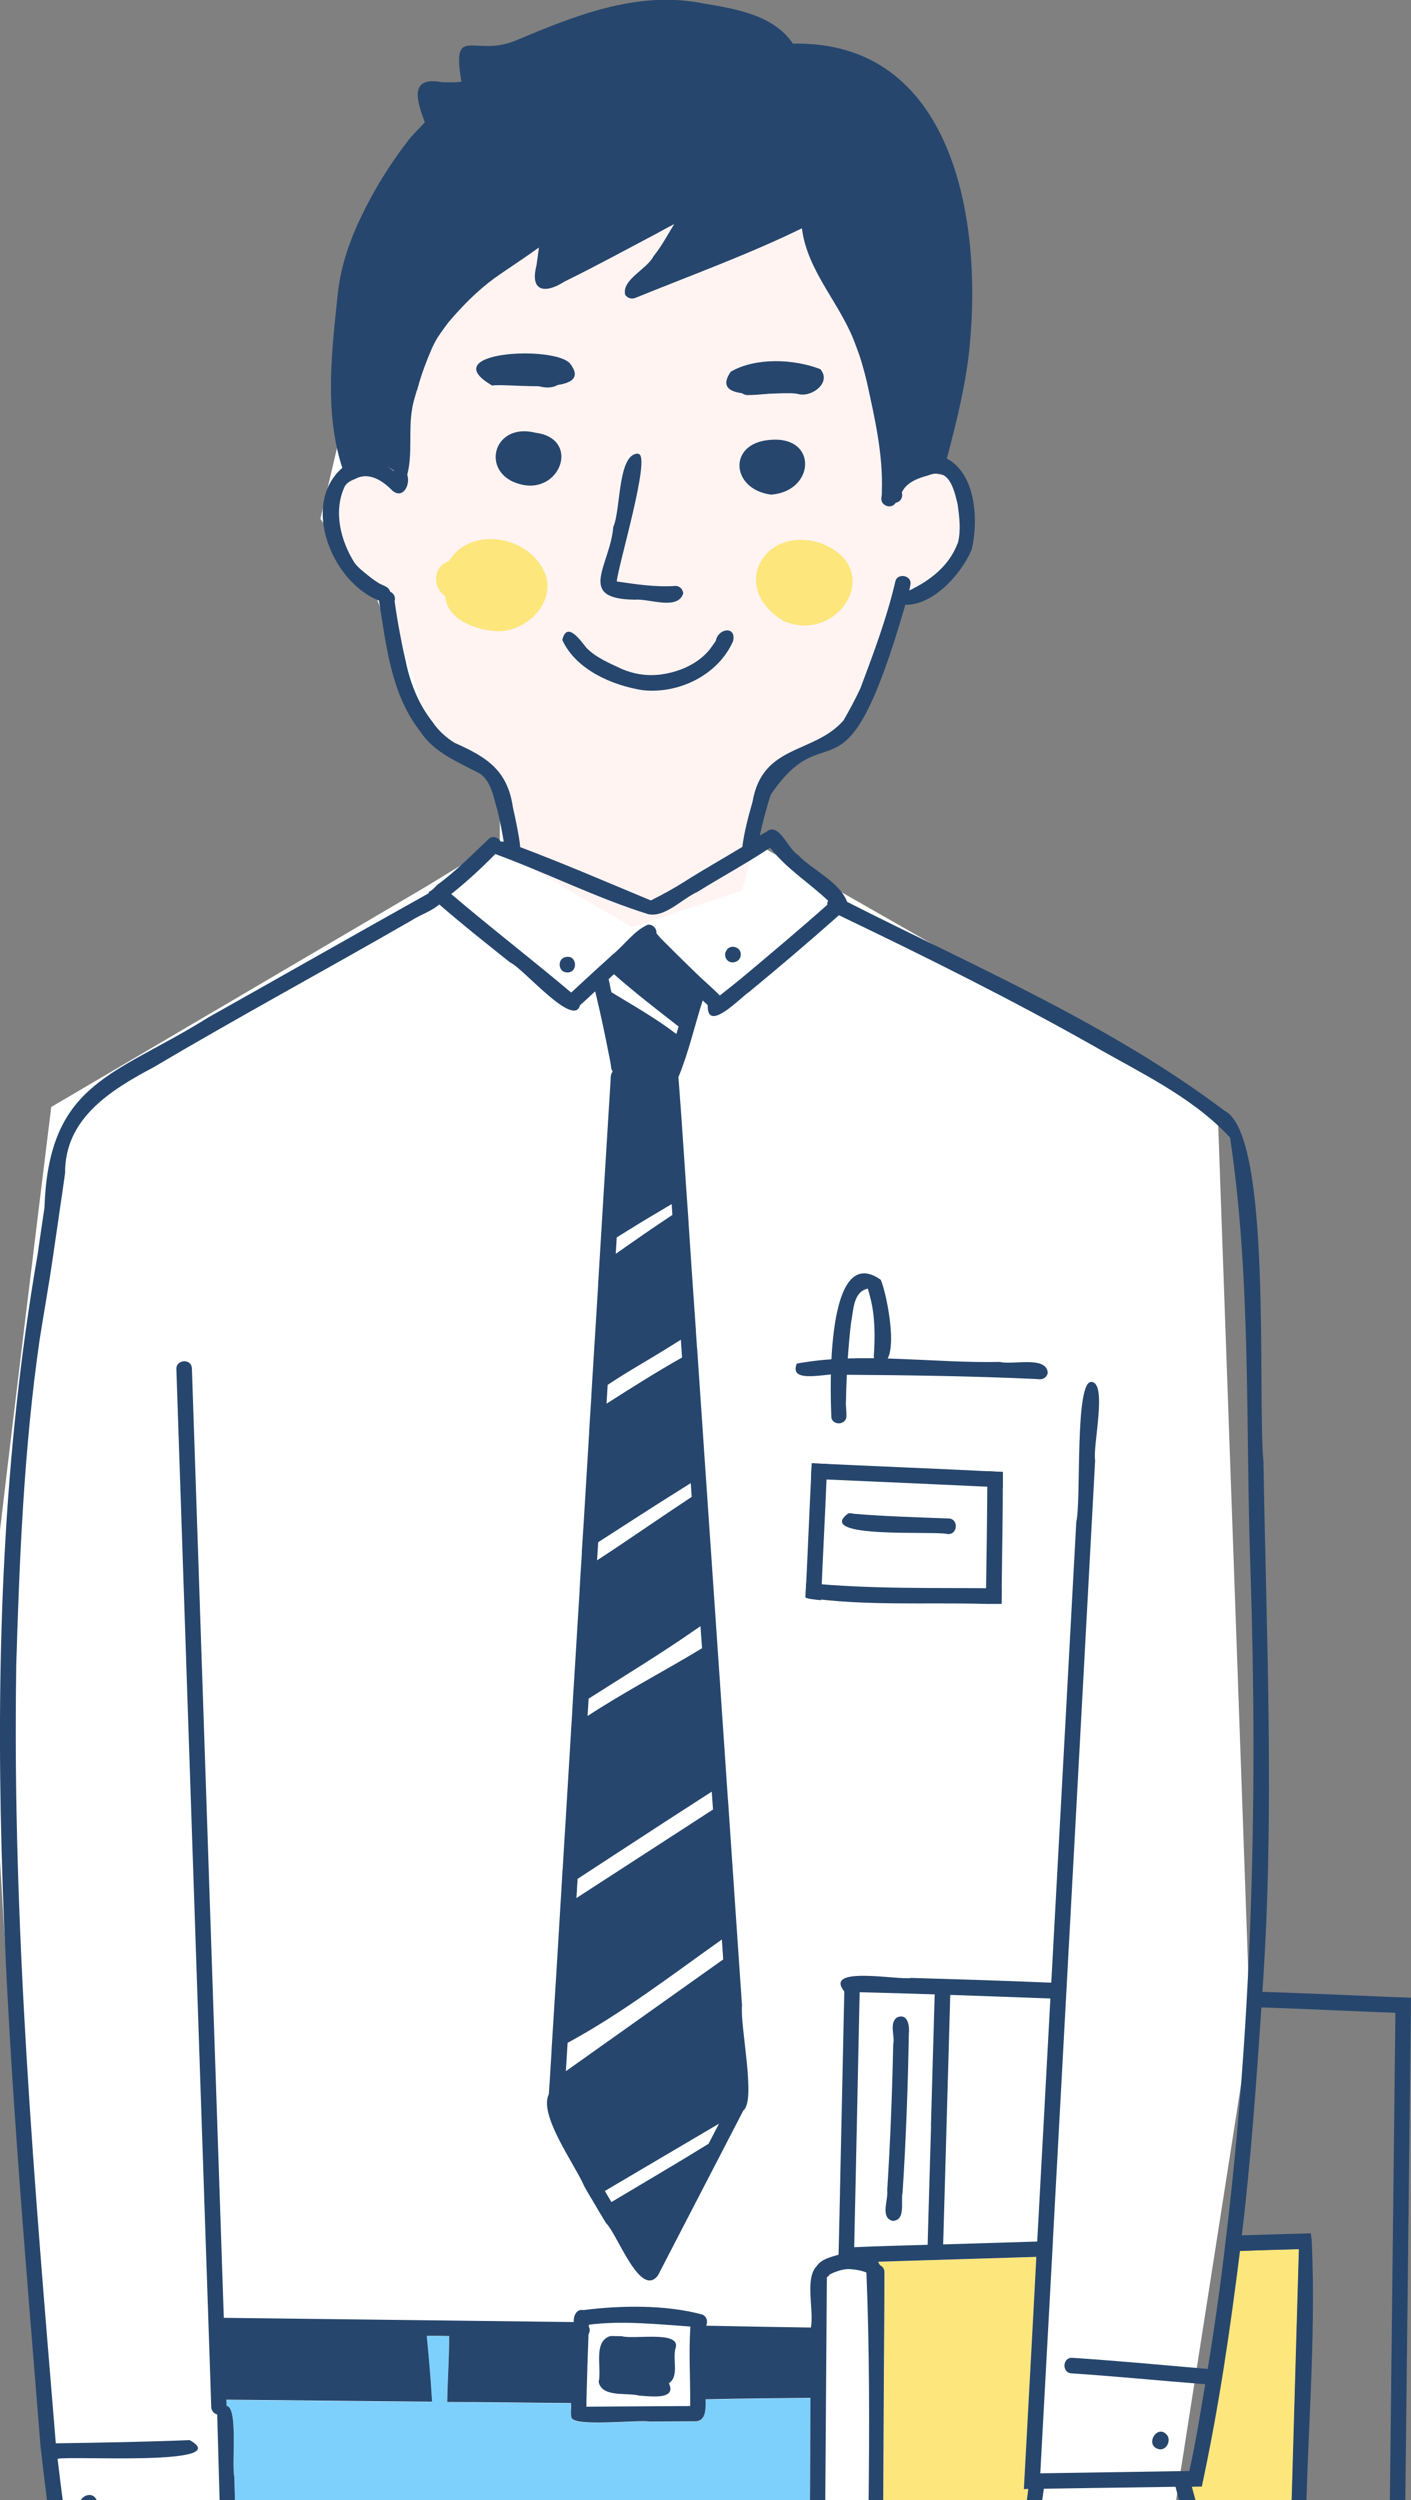 <svg width="179" height="317" viewBox="0 0 179 317" fill="none" xmlns="http://www.w3.org/2000/svg">
<rect x="0" y="0" width="179" height="317" fill="#808080" stroke="none"/>
<g clip-path="url(#clip0_1_530)">
<path d="M-0.743 200.431C-2.398 214.933 3.396 286.577 6.5 320.587L146.7 333.016L158.598 256.884L154.46 140.354L95.483 106.69V97.885L104.795 92.188L113.072 76.133L121.867 65.775L117.728 59.042L109.451 35.218L91.861 18.645H60.821L44.783 48.166L40.645 65.775L47.887 76.133L54.096 92.188L63.408 97.885V106.69L54.096 112.387L6.5 140.354C4.775 154.337 0.913 185.93 -0.743 200.431Z" fill="white"/>
<path d="M62.598 97.885L65.185 108.761L80.188 117.566L94.156 112.904L98.295 97.885L101.916 95.813L107.607 92.706L114.85 75.615L121.575 71.472L122.61 66.293L121.575 60.596L113.298 59.042V24.342L65.185 22.27L47.078 55.934L41.905 64.221L42.939 69.4L49.147 75.615L54.838 93.742L62.598 97.885Z" fill="#FFF4F2"/>
<path d="M99.502 78.783C92.483 74.73 96.711 66.631 103.948 68.809C112.495 71.864 106.506 81.68 99.502 78.783Z" fill="#FDE67C"/>
<path d="M62.781 80.016C60.118 79.789 56.718 78.519 56.469 75.577C54.799 74.465 54.957 71.743 56.943 71.153C59.697 66.593 67.31 67.894 69.199 72.847C70.508 76.673 66.46 80.334 62.781 80.016Z" fill="#FDE67C"/>
<path d="M62.443 48.882C54.98 44.572 70.357 43.755 72.321 46.099C75.586 50.311 64.466 48.534 62.443 48.882Z" fill="#26466D"/>
<path d="M80.566 76.031C73.005 75.978 77.414 71.713 77.805 66.79C78.768 64.695 78.339 57.632 80.882 57.511C80.912 57.518 80.95 57.526 80.965 57.541C80.972 57.541 80.972 57.541 80.972 57.541C80.98 57.541 80.98 57.541 80.98 57.548C82.65 57.662 78.445 71.576 78.242 73.724C80.687 74.079 83.177 74.465 85.652 74.291C86.186 74.246 86.653 74.722 86.675 75.244C85.968 77.422 82.327 75.879 80.566 76.031Z" fill="#26466D"/>
<path d="M68.243 48.943C67.145 48.807 66.046 48.731 64.933 48.701C64.94 48.701 64.948 48.701 64.948 48.701C64.602 48.686 64.256 48.663 63.902 48.678C63.692 48.822 63.421 48.859 63.172 48.799C63.218 48.807 63.255 48.814 63.3 48.814C62.601 48.769 62.142 47.944 62.48 47.317C64.324 45.857 67.378 47.151 69.605 47.09C69.597 47.09 69.59 47.09 69.575 47.09C69.62 47.09 69.665 47.09 69.71 47.097C69.688 47.09 69.665 47.09 69.65 47.09C72.396 47.06 71.456 49.865 68.243 48.943Z" fill="#26466D"/>
<path d="M92.084 121.48C91.949 121.177 91.964 120.844 92.099 120.58C92.107 120.58 92.107 120.572 92.107 120.572C92.107 120.58 92.107 120.58 92.107 120.58C92.122 120.542 92.144 120.512 92.159 120.481C92.167 120.481 92.167 120.481 92.167 120.481C92.114 120.572 92.054 120.663 92.047 120.769C92.084 120.625 92.152 120.504 92.242 120.391C92.212 120.421 92.189 120.451 92.167 120.481C92.626 119.695 93.965 120.035 93.973 120.965C94.048 122.024 92.536 122.447 92.084 121.48Z" fill="#26466D"/>
<path d="M71.884 123.294C70.778 123.241 70.673 121.532 71.764 121.343C73.239 121.003 73.397 123.415 71.884 123.294Z" fill="#26466D"/>
<path d="M113.262 281.587C111.607 281.201 112.72 278.887 112.555 277.677C112.946 271.484 113.187 265.29 113.315 259.089C113.315 259.135 113.315 259.172 113.315 259.218C113.563 258.121 112.735 256.465 113.841 255.762C115.226 255.24 115.399 256.949 115.293 257.925C115.181 264.617 114.932 271.302 114.503 277.98C114.24 279.129 114.947 281.496 113.262 281.587Z" fill="#26466D"/>
<path d="M147.004 310.527C145.1 310.043 146.868 307.185 148.087 308.788C148.584 309.529 147.922 310.739 147.004 310.527Z" fill="#26466D"/>
<path d="M10.51 318.143C9.231 316.963 11.631 315.443 12.263 317.001C12.699 318.037 11.27 318.997 10.51 318.143Z" fill="#26466D"/>
<path d="M131.822 174.876C131.702 174.869 131.581 174.861 131.461 174.846C131.468 174.846 131.468 174.846 131.476 174.846C123.298 174.468 115.105 174.355 106.92 174.302C105.468 173.863 99.939 175.686 101.082 172.887C109.305 171.375 118.355 172.865 126.842 172.676C128.459 173.099 132.695 171.867 132.92 174.029C132.853 174.581 132.349 174.929 131.822 174.876Z" fill="#26466D"/>
<path d="M105.476 179.799C105.295 176.154 104.753 157.34 111.735 162.263C112.51 164.04 114.225 172.532 111.765 172.948C111.238 172.91 110.802 172.426 110.855 171.889C111.02 169.409 111.02 166.845 110.381 164.425C110.381 164.433 110.381 164.433 110.381 164.433C110.29 164.085 110.2 163.73 110.087 163.382C108.206 163.798 108.282 166.165 107.966 167.692C107.966 167.647 107.973 167.601 107.981 167.556C107.582 170.921 107.386 174.302 107.319 177.689C107.319 177.652 107.319 177.606 107.319 177.561C107.251 178.31 107.454 179.081 107.349 179.807C107.055 180.692 105.731 180.684 105.476 179.799Z" fill="#26466D"/>
<path d="M119.115 188.216C113.698 187.982 108.304 187.725 102.888 187.498C102.903 186.84 102.948 186.182 102.978 185.524C111.058 185.91 119.153 186.22 127.225 186.628C127.225 187.286 127.225 187.944 127.225 188.594C124.524 188.458 121.816 188.352 119.115 188.216Z" fill="#26466D"/>
<path d="M124.998 203.356C117.415 203.151 109.696 203.643 102.18 202.562C102.21 201.934 102.226 201.321 102.263 200.694C110.441 201.518 118.822 201.291 127.082 201.382C127.075 202.04 127.067 202.698 127.052 203.356C126.368 203.356 125.675 203.356 124.998 203.356Z" fill="#26466D"/>
<path d="M103.587 202.834C103.113 202.758 102.639 202.758 102.188 202.546C102.466 196.882 102.7 191.196 102.978 185.531C103.625 185.562 104.287 185.592 104.934 185.622C104.716 191.362 104.392 197.147 104.159 202.887C103.971 202.879 103.775 202.857 103.587 202.834Z" fill="#26466D"/>
<path d="M125.066 203.348C125.156 197.744 125.232 192.141 125.262 186.537C125.916 186.567 126.578 186.583 127.225 186.628C127.225 192.201 127.112 197.782 127.052 203.348C126.383 203.348 125.721 203.348 125.066 203.348Z" fill="#26466D"/>
<path d="M120.199 194.5C118.747 194.062 103.158 195.151 107.612 191.884C107.62 191.876 107.62 191.876 107.627 191.876C107.62 191.884 107.612 191.884 107.612 191.884C107.62 191.884 107.627 191.884 107.627 191.876C107.958 191.808 108.259 191.952 108.583 191.959C108.545 191.952 108.5 191.944 108.462 191.944C112.404 192.269 116.377 192.375 120.341 192.527C121.651 192.557 121.508 194.629 120.199 194.5Z" fill="#26466D"/>
<path d="M67.107 57.201C66.866 57.375 66.701 57.609 66.55 57.859C66.633 57.874 66.716 57.911 66.791 57.949C66.814 57.624 66.806 57.564 67.167 57.185C67.152 57.185 67.13 57.193 67.107 57.201ZM66.52 61.511C60.773 60.513 62.285 53.48 67.889 54.856C73.517 55.552 71.29 62.275 66.52 61.511Z" fill="#26466D"/>
<path d="M65.918 59.59C64.271 59.416 64.873 57.405 65.986 56.853C68.153 56.255 67.596 59.462 65.918 59.59Z" fill="#26466D"/>
<path d="M101.345 49.979C99.276 49.359 89.775 51.446 92.694 47.135C95.838 45.298 100.713 45.502 104.061 46.803C105.528 48.474 103.046 50.364 101.345 49.979Z" fill="#26466D"/>
<path d="M94.748 50.092C93.085 49.858 93.89 47.665 95.364 48.126C95.349 48.126 95.327 48.126 95.304 48.133C97.569 48.217 100.653 46.886 102.534 48.353C102.873 48.973 102.414 49.797 101.714 49.85C101.759 49.843 101.797 49.843 101.842 49.835C101.594 49.895 101.323 49.858 101.112 49.714C100.766 49.699 100.412 49.729 100.074 49.737C100.081 49.737 100.089 49.737 100.089 49.737C98.298 49.722 96.531 50.115 94.748 50.092Z" fill="#26466D"/>
<path d="M98.201 58.69L98.231 58.985C98.314 58.947 98.396 58.917 98.471 58.895C98.314 58.645 98.133 58.343 97.862 58.221C98.058 58.418 98.201 58.69 98.201 58.69ZM97.817 62.714C92.716 62.056 92.28 56.165 97.697 55.771C103.79 55.227 103.407 62.305 97.817 62.714Z" fill="#26466D"/>
<path d="M99.066 60.619C97.403 60.452 96.869 57.291 99.021 57.881C100.149 58.433 100.721 60.483 99.066 60.619Z" fill="#26466D"/>
<path d="M81.477 87.502C77.602 86.882 73.043 84.878 71.335 81.143C71.915 78.67 73.652 81.226 74.412 82.156C74.397 82.141 74.382 82.133 74.375 82.118C75.623 83.404 77.331 84.084 78.919 84.833H78.911C80.31 85.423 81.913 85.718 83.425 85.559L83.418 85.567C85.975 85.309 88.624 84.236 90.203 82.126C90.173 82.156 90.151 82.186 90.121 82.216C90.361 81.906 90.602 81.581 90.805 81.241C90.813 81.233 90.82 81.226 90.828 81.211C90.82 81.218 90.82 81.218 90.813 81.226C91.144 79.592 93.484 79.365 92.987 81.317C91.069 85.635 86.043 88.024 81.477 87.502Z" fill="#26466D"/>
<path d="M111.645 287.221C111.991 287.387 112.216 287.72 112.216 288.075C112.216 292.129 112.171 296.469 112.149 300.538C112.073 315.806 111.976 331.649 111.9 347H129.445C129.896 344.716 130.362 342.432 130.701 339.899C128.233 342.138 124.404 346.335 121.011 343.945C121.011 343.937 121.011 343.937 121.003 343.937C121.003 343.937 121.003 343.937 121.003 343.93L120.996 343.922C120.988 343.922 120.988 343.915 120.988 343.915H120.981C120.981 343.915 120.981 343.915 120.981 343.907C120.973 343.9 120.973 343.9 120.966 343.892C120.958 343.884 120.958 343.884 120.958 343.884C120.958 343.877 120.951 343.877 120.951 343.877C120.951 343.877 120.951 343.877 120.951 343.869C120.928 343.847 120.913 343.809 120.891 343.786C120.891 343.779 120.883 343.779 120.883 343.779C120.883 343.771 120.883 343.771 120.876 343.771C120.876 343.763 120.876 343.763 120.868 343.763C120.868 343.756 120.868 343.756 120.868 343.756C120.861 343.748 120.861 343.733 120.853 343.726C120.718 343.468 120.672 343.181 120.74 342.901V342.894H120.748C124.998 334.447 129.181 326.499 130.28 316.804C130.28 316.804 130.28 316.804 130.287 316.804C130.332 316.381 130.392 315.98 130.423 315.571L129.896 315.594C130.4 306.164 130.987 295.615 131.476 286.147C124.916 286.351 117.972 286.563 111.411 286.759C111.411 286.775 111.434 286.812 111.426 286.82C111.494 286.941 111.584 287.115 111.645 287.221Z" fill="#FDE67C"/>
<path d="M157.988 342.047C156.588 333.01 153.414 324.177 151.194 315.299C151.6 315.254 152.059 315.284 152.473 315.261C152.496 315.057 152.541 314.868 152.571 314.672C152.571 314.672 152.571 314.672 152.571 314.664C152.578 314.664 152.571 314.656 152.578 314.649C152.586 314.626 152.594 314.603 152.594 314.581C152.601 314.573 152.601 314.566 152.601 314.566C152.609 314.566 152.609 314.558 152.609 314.551C152.616 314.505 152.624 314.482 152.631 314.445C152.639 314.437 152.631 314.43 152.639 314.43C154.768 304.5 156.062 295.244 157.318 285.398C159.733 285.292 162.374 285.239 164.804 285.164C164.277 303.676 163.735 322.423 163.201 340.928C161.501 341.298 159.658 341.706 157.988 342.047Z" fill="#FDE67C"/>
<path d="M81.108 303.744C79.543 303.321 76.376 304.016 75.947 302.005C76.346 300.296 75.33 297.278 77.06 296.341C77.068 296.333 77.068 296.333 77.075 296.333C77.068 296.333 77.06 296.333 77.06 296.333C77.256 296.235 77.467 296.159 77.7 296.182H77.692H77.707H77.7C77.783 296.189 77.865 296.189 77.956 296.189C77.918 296.189 77.873 296.189 77.828 296.189C78.196 296.197 78.558 296.197 78.919 296.205C78.911 296.205 78.904 296.205 78.888 296.205C80.348 296.658 86.472 295.433 85.697 297.74C85.291 299.108 86.194 301.317 84.854 302.164C85.923 304.379 82.334 303.79 81.108 303.744Z" fill="#26466D"/>
<path d="M28.754 305.06C30.258 305.453 29.341 312.199 29.724 314.021C29.86 318.906 30.003 324.775 30.153 329.667C30.311 335.437 30.477 341.222 30.635 347.008H76.24C76.436 341.986 76.639 336.957 76.842 331.944C80.265 331.429 83.974 332.118 86.156 335.037C86.698 335.785 87.743 336.609 87.442 337.646C87.435 337.646 87.382 337.744 87.382 337.751L87.39 337.759L87.307 337.857C87.382 340.912 87.457 343.968 87.525 347.015H102.526C102.624 332.745 102.767 318.422 102.812 304.175C102.805 304.137 102.812 304.1 102.805 304.054C98.449 304.1 93.86 304.13 89.496 304.236C89.504 305.211 89.632 306.89 88.338 307.026C86.389 307.026 84.373 307.049 82.417 307.056C80.905 306.807 72.501 307.79 72.486 306.497L72.479 306.504C72.479 306.497 72.479 306.497 72.471 306.497C72.366 305.998 72.456 305.43 72.456 304.931V304.894C72.449 304.886 72.456 304.871 72.449 304.856C72.434 304.81 72.434 304.773 72.426 304.712C67.273 304.682 61.871 304.576 56.718 304.583C56.763 301.801 56.981 298.987 56.958 296.212C56.025 296.212 55.062 296.167 54.122 296.205C54.385 298.919 54.641 301.808 54.792 304.538C46.087 304.47 37.406 304.357 28.694 304.289C28.709 304.463 28.731 304.863 28.754 305.06Z" fill="#7DD0FC"/>
<path d="M5.146 310.225C5.642 314.512 6.131 318.823 6.884 323.073C7.734 324.714 10.487 323.496 12.052 323.829C11.759 331.263 11.781 339.294 12.963 346.992H14.918C13.752 339.354 13.835 331.406 14.031 323.799C14.934 323.776 15.836 323.738 16.732 323.693C18.101 323.61 19.462 323.519 20.832 323.443H20.711C20.832 323.443 20.96 323.436 21.095 323.421H20.96C21.14 323.428 21.306 323.398 21.486 323.406C21.644 323.375 21.825 323.391 21.968 323.368H22.163C24.112 323.247 26.076 323.118 28.032 322.982C28.242 330.983 28.468 338.991 28.694 347H30.634C30.477 341.222 30.311 335.437 30.153 329.66C30.003 324.744 29.86 318.914 29.724 314.013C29.356 312.493 30.236 305.256 28.754 305.052C28.739 304.856 28.716 304.455 28.709 304.258C37.42 304.326 46.102 304.44 54.807 304.508C54.656 301.778 54.4 298.889 54.137 296.174C55.078 296.136 56.04 296.182 56.973 296.182C56.996 298.957 56.77 301.763 56.733 304.553C61.879 304.545 67.288 304.651 72.441 304.682C72.524 305.279 72.343 305.876 72.479 306.466C72.486 306.466 72.486 306.474 72.486 306.474L72.494 306.466C72.531 307.759 80.882 306.776 82.424 307.026C84.388 307.018 86.397 306.996 88.345 306.996C89.639 306.859 89.519 305.181 89.504 304.205C93.867 304.099 98.456 304.069 102.812 304.024C102.782 318.316 102.632 332.669 102.534 346.985H104.482C104.61 327.565 104.768 308.153 104.896 288.733C105.039 288.657 105.167 288.536 105.242 288.385C105.513 288.241 105.807 288.105 106.107 288.014C106.1 288.014 106.1 288.014 106.1 288.014C106.672 287.803 107.274 287.659 107.883 287.704C108.575 287.75 109.267 287.871 109.914 288.135C110.704 307.57 109.869 327.368 109.877 346.977H111.885C111.961 331.618 112.066 315.79 112.134 300.515C112.164 296.446 112.201 292.098 112.201 288.052C112.201 287.697 111.976 287.364 111.63 287.198C111.562 287.077 111.464 286.91 111.411 286.789C111.411 286.782 111.404 286.774 111.404 286.774H111.411C111.404 286.767 111.404 286.759 111.404 286.759C117.964 286.563 124.908 286.351 131.468 286.147C130.979 295.63 130.392 306.149 129.888 315.594L130.415 315.571V315.586H130.445C129.557 323.443 127.195 330.083 123.734 336.95C122.869 339.044 121.319 340.98 120.718 343.143C122.711 347.393 128.602 341.963 130.678 339.876V339.899C130.678 339.891 130.686 339.891 130.686 339.884C130.678 339.891 130.678 339.906 130.678 339.922V339.937C130.678 339.944 130.678 339.952 130.671 339.959C130.678 339.959 130.678 339.959 130.678 339.959C130.31 342.47 129.873 344.716 129.422 346.977H131.416C131.867 344.701 132.311 342.425 132.634 340.126C132.634 340.126 132.634 340.126 132.634 340.133C132.649 340.012 132.672 339.884 132.687 339.755V339.763C132.747 338.432 133.311 336.987 133.041 335.709C132.732 334.968 131.589 334.976 131.265 335.694C129.512 338.833 126.458 341.744 122.944 342.742C122.937 342.735 122.929 342.735 122.914 342.735C125.901 337.229 128.685 331.565 130.453 325.538C131.416 322.271 131.965 318.906 132.424 315.541C137.983 315.473 143.573 315.367 149.125 315.299C151.435 324.336 154.587 333.206 156.054 342.432H156.047C156.144 343.083 156.212 343.756 156.242 344.406C156.242 344.406 156.242 344.406 156.25 344.406C156.25 345.245 156.445 346.236 155.686 346.803C155.588 346.871 155.497 346.917 155.4 346.97H157.92C158.273 346.055 158.311 344.958 158.191 343.982C158.371 343.937 158.552 343.907 158.725 343.861C158.725 343.869 158.725 343.869 158.725 343.869C159.763 343.65 160.809 343.393 161.855 343.188L161.862 343.173C162.509 343.052 163.171 342.886 163.811 342.765C163.886 342.727 163.961 342.75 164.029 342.704H164.081C164.112 342.689 164.164 342.697 164.202 342.689C164.232 342.674 164.254 342.674 164.292 342.674C164.292 342.667 164.3 342.667 164.3 342.659H164.337C164.345 342.644 164.375 342.651 164.39 342.651C164.39 342.636 164.412 342.644 164.412 342.644C164.691 342.591 164.947 342.432 165.09 342.205C165.127 340.768 165.172 339.339 165.21 337.902C169.491 337.146 173.794 336.42 178.067 335.656C178.368 308.198 178.699 280.747 179 253.289C178.353 253.258 177.706 253.243 177.044 253.213V253.221C171.417 252.986 165.774 252.729 160.147 252.54C161.727 230.163 160.651 207.704 160.282 185.289C159.492 177.137 161.426 143.984 155.385 140.854C155.385 140.861 155.385 140.861 155.385 140.861C140.82 129.866 123.682 122.576 107.469 114.348C106.454 111.747 103.173 110.408 101.255 108.419C101.247 108.419 101.24 108.397 101.232 108.397C101.24 108.397 101.24 108.397 101.24 108.397C99.946 107.678 98.78 104.048 97.185 105.508C96.899 105.599 96.636 105.788 96.388 105.954C96.643 104.706 96.974 103.481 97.32 102.256C97.313 102.264 97.313 102.271 97.305 102.279C97.471 101.742 97.614 101.197 97.824 100.683C105.25 89.862 107.085 103.519 114.849 76.681C118.325 76.764 121.914 72.862 123.238 69.739C123.26 69.693 123.275 69.648 123.298 69.602H123.291C124.126 65.92 123.817 60.119 120.116 58.138C121.372 53.404 122.553 48.655 123.027 43.777C123.02 43.793 123.02 43.815 123.012 43.83C124.615 27.791 120.883 5.127 100.593 5.535C98.125 1.868 93.205 1.096 89.143 0.423C80.792 -1.24 72.855 2.019 65.309 5.187C60.073 7.275 57.297 2.957 58.531 10.352C57.726 10.489 56.898 10.428 56.078 10.421C56.086 10.421 56.086 10.421 56.086 10.421C51.812 9.634 52.903 12.795 53.889 15.502C53.151 16.349 52.286 17.113 51.617 18.036C51.639 18.013 51.654 17.998 51.669 17.975C50.33 19.699 49.119 21.507 47.998 23.382V23.375C45.741 27.292 43.717 31.496 43.018 36.004V35.988C43.003 36.124 42.98 36.261 42.958 36.397V36.374C42.958 36.412 42.95 36.457 42.943 36.495C42.95 36.487 42.95 36.48 42.95 36.465C42.943 36.495 42.943 36.525 42.935 36.548C42.935 36.533 42.943 36.525 42.943 36.51C42.943 36.548 42.92 36.593 42.928 36.631V36.624C42.92 36.676 42.912 36.73 42.905 36.79C42.905 36.782 42.905 36.782 42.905 36.782C42.905 36.79 42.905 36.805 42.897 36.805C42.13 44.246 41.077 52.103 43.424 59.318C38.098 63.976 42.123 73.83 48.081 76.151C48.999 81.876 49.623 88.077 53.332 92.758C53.309 92.72 53.279 92.69 53.257 92.652C54.995 95.412 58.094 96.607 60.848 98.067C60.84 98.059 60.84 98.059 60.84 98.059C62.352 99.05 62.608 101.167 63.12 102.785C63.112 102.77 63.112 102.763 63.105 102.74C63.406 104.056 63.699 105.387 63.902 106.725C63.774 106.695 63.639 106.68 63.504 106.703C63.278 106.188 62.556 105.954 62.089 106.287C62.097 106.279 62.097 106.279 62.097 106.279C59.998 108.245 57.981 110.34 55.649 112.057H55.642C55.551 112.132 55.461 112.216 55.371 112.291C55.371 112.291 55.371 112.291 55.378 112.291C55.348 112.306 55.333 112.344 55.311 112.352C55.311 112.359 55.311 112.359 55.303 112.359C55.047 112.624 54.731 112.949 54.385 113.093C54.393 113.146 54.4 113.191 54.408 113.244C45.049 118.477 35.72 123.778 26.369 129.034C14.61 136.392 6.177 137.103 5.642 153.104C5.642 153.097 5.642 153.097 5.642 153.097C5.635 153.127 5.627 153.188 5.62 153.218L5.627 153.21C5.326 155.161 5.056 157.12 4.77 159.071V159.033C4.77 159.071 4.762 159.116 4.755 159.154C-3.912 209.088 1.151 260.072 5.146 310.225ZM87.555 304.863C87.548 304.863 87.548 304.863 87.548 304.863V305.06C83.169 305.082 78.768 305.12 74.39 305.143C74.397 304.644 74.397 304.137 74.42 303.638C74.42 303.6 74.42 303.57 74.427 303.54C74.42 303.547 74.42 303.547 74.42 303.547C74.48 301.021 74.563 298.481 74.66 295.955C74.841 295.69 74.864 295.282 74.698 294.994C74.706 294.911 74.713 294.828 74.713 294.745C78.956 294.208 83.327 294.692 87.585 294.979C87.36 298.269 87.585 301.574 87.555 304.863ZM118.115 269.502C117.957 274.539 117.829 279.583 117.678 284.619C114.571 284.717 111.464 284.77 108.364 284.922C108.583 274.584 108.823 264.239 109.026 253.909C109.034 253.47 109.049 253.032 109.057 252.593C112.231 252.669 115.406 252.767 118.573 252.865C118.423 258.416 118.242 263.974 118.099 269.51L118.115 269.502ZM119.649 284.566C119.83 278.494 119.995 272.436 120.168 266.371C120.289 262.137 120.409 257.909 120.529 253.674C120.529 253.682 120.522 253.682 120.522 253.682C120.545 253.432 120.537 253.183 120.552 252.933C124.78 253.085 129.023 253.221 133.251 253.387C132.702 263.664 132.138 273.926 131.581 284.203C127.601 284.324 123.622 284.445 119.649 284.566ZM163.171 340.927C161.554 341.29 159.801 341.646 158.183 342.009C156.348 333.766 153.654 324.29 151.307 315.722L151.187 315.299H151.194C151.194 315.291 151.194 315.291 151.194 315.291C151.6 315.254 152.052 315.276 152.458 315.261C154.61 305.082 156.032 295.509 157.288 285.405C159.703 285.3 162.344 285.247 164.774 285.171C164.239 303.676 163.705 322.43 163.171 340.927ZM177.021 255.202C176.713 281.481 176.435 307.737 176.126 334.015C172.515 334.666 168.889 335.271 165.27 335.906C165.39 331.709 165.533 327.512 165.631 323.307C165.676 310.232 167.023 297.014 166.399 284.014C166.353 283.764 166.338 283.522 166.308 283.273V283.281C166.301 283.243 166.293 283.197 166.293 283.16C163.374 283.25 160.455 283.318 157.536 283.417C158.702 273.82 159.364 264.171 160.026 254.521C165.684 254.703 171.349 254.99 177.021 255.202ZM49.977 59.673C49.977 59.681 49.977 59.681 49.977 59.681C49.962 59.696 49.954 59.703 49.939 59.719C49.924 59.711 49.909 59.696 49.886 59.681C49.638 59.484 49.375 59.295 49.096 59.129C49.36 59.28 49.646 59.454 49.977 59.673ZM57.681 94.187C57.681 94.195 57.688 94.195 57.696 94.202C56.627 93.537 55.664 92.682 54.942 91.639C54.942 91.639 54.942 91.639 54.95 91.639C54.942 91.639 54.942 91.631 54.942 91.631C54.912 91.601 54.889 91.563 54.867 91.533V91.54C54.859 91.533 54.852 91.525 54.844 91.51C54.859 91.525 54.867 91.54 54.882 91.548C53.114 89.31 52.046 86.655 51.474 83.865C51.489 83.903 51.489 83.948 51.504 83.986C50.91 81.43 50.428 78.836 50.059 76.234C50.21 75.758 49.977 75.198 49.495 75.032C49.322 74.291 48.404 74.231 47.878 73.822C47.885 73.83 47.893 73.83 47.893 73.83C47.464 73.565 47.058 73.255 46.659 72.937C46.057 72.438 45.418 71.969 44.959 71.327C44.959 71.334 44.959 71.334 44.959 71.334C43.206 68.536 42.281 64.861 43.702 61.738C43.702 61.745 43.695 61.753 43.695 61.753C43.966 61.148 44.665 60.883 45.237 60.641C45.222 60.649 45.215 60.649 45.2 60.649C46.825 59.862 48.51 60.929 49.646 62.078C51.015 63.454 52.121 61.556 51.662 60.188C52.362 57.586 51.805 54.591 52.279 51.877C52.279 51.884 52.279 51.884 52.279 51.884C52.286 51.846 52.286 51.801 52.294 51.771C52.294 51.771 52.294 51.771 52.286 51.778C52.407 51.045 52.64 50.319 52.851 49.6C52.843 49.608 52.843 49.615 52.836 49.631C52.851 49.593 52.858 49.562 52.866 49.532H52.888C52.933 49.389 52.971 49.252 53.016 49.101C53.016 49.109 53.016 49.109 53.016 49.109C53.475 47.407 54.107 45.759 54.799 44.148C54.792 44.163 54.784 44.178 54.784 44.193C55.01 43.687 55.273 43.195 55.559 42.719C55.551 42.734 55.544 42.749 55.536 42.764C56.01 42.053 56.507 41.365 57.026 40.692C56.996 40.73 56.973 40.768 56.943 40.806C58.681 38.764 60.584 36.835 62.751 35.255C64.512 34.007 66.34 32.85 68.078 31.58C68.04 31.61 68.01 31.625 67.98 31.663C68.1 31.572 68.228 31.474 68.364 31.39C68.281 32.132 68.168 32.873 68.062 33.614C68.07 33.576 68.07 33.531 68.078 33.493C68.062 33.606 68.047 33.712 68.032 33.826C68.04 33.78 68.04 33.742 68.047 33.697C67.197 37.062 69.244 37.229 71.629 35.693C75.563 33.765 79.408 31.663 83.282 29.621C83.267 29.628 83.26 29.628 83.252 29.636C84.012 29.228 84.764 28.797 85.531 28.411C85.185 28.978 84.847 29.553 84.508 30.12C84.516 30.113 84.516 30.113 84.516 30.105C84.027 30.944 83.5 31.746 82.898 32.502C82.898 32.502 82.898 32.51 82.891 32.51V32.517C82.041 34.158 78.858 35.459 79.31 37.365C79.603 37.849 80.228 37.977 80.709 37.72C80.822 37.675 80.942 37.629 81.063 37.584C81.055 37.592 81.048 37.592 81.048 37.592C87.969 34.786 95.011 32.23 101.729 28.948C102.421 34.506 106.792 38.673 108.583 43.853C108.583 43.853 108.583 43.853 108.583 43.846C108.59 43.876 108.613 43.906 108.613 43.936C108.613 43.929 108.613 43.929 108.613 43.929C108.643 43.997 108.673 44.072 108.695 44.148C108.68 44.11 108.665 44.065 108.65 44.027C109.222 45.479 109.621 46.991 109.989 48.504C109.982 48.459 109.974 48.421 109.959 48.383C110.96 52.958 112.036 57.571 111.87 62.282C111.878 62.282 111.878 62.275 111.878 62.275C111.863 62.524 111.87 62.774 111.825 63.016C111.577 64.074 113.081 64.672 113.631 63.742C114.233 63.658 114.594 63.016 114.406 62.449C114.962 61.163 116.49 60.611 117.753 60.278C117.746 60.278 117.746 60.278 117.746 60.278C120.424 59.204 121.003 61.965 121.508 64.014C121.492 63.976 121.485 63.931 121.477 63.893C121.703 65.496 121.929 67.235 121.523 68.808C121.53 68.801 121.53 68.793 121.538 68.778C121.515 68.846 121.477 68.914 121.447 68.975C120.439 71.584 118.325 73.338 115.903 74.594C115.918 74.586 115.933 74.586 115.94 74.578C115.745 74.684 115.542 74.782 115.338 74.866C115.399 74.646 115.451 74.427 115.489 74.2C115.481 74.2 115.481 74.2 115.481 74.2C115.805 72.953 113.804 72.529 113.571 73.784C112.487 78.397 110.809 82.851 109.147 87.283C108.507 88.652 107.785 89.99 107.033 91.298H107.04C107.033 91.306 107.033 91.314 107.033 91.314C107.025 91.321 107.025 91.329 107.025 91.329C107.025 91.321 107.025 91.321 107.025 91.321C103.264 95.647 96.719 94.285 95.462 101.681C95.47 101.651 95.477 101.621 95.485 101.598C94.943 103.496 94.416 105.41 94.176 107.376C91.723 108.865 89.21 110.272 86.795 111.807C86.803 111.807 86.803 111.807 86.803 111.807C85.434 112.669 84.012 113.441 82.567 114.167C77.068 111.883 71.576 109.508 65.994 107.406C65.933 106.627 65.775 105.856 65.64 105.092C65.467 104.169 65.271 103.247 65.061 102.339C65.061 102.354 65.068 102.362 65.068 102.37C64.391 97.636 61.721 95.979 57.681 94.187ZM62.834 108.283C69.259 110.635 75.751 113.894 82.259 115.913C84.388 116.344 86.532 113.955 88.466 113.085C88.458 113.085 88.458 113.093 88.458 113.093C91.512 111.187 94.71 109.478 97.704 107.474C99.75 110.151 102.639 111.905 105.054 114.204C104.971 114.363 104.934 114.537 104.949 114.719C101.345 117.925 97.651 121.018 93.957 124.118C93.927 124.126 93.912 124.149 93.905 124.156H93.897V124.164C93.04 124.867 92.182 125.533 91.317 126.221C90.354 125.23 89.286 124.353 88.308 123.392C86.886 122.024 85.486 120.64 84.094 119.241C84.102 119.248 84.11 119.256 84.117 119.264C83.816 118.969 83.53 118.659 83.275 118.326C83.357 117.691 82.695 117.078 82.063 117.267C82.093 117.267 82.108 117.26 82.131 117.26C80.386 118.069 79.212 119.823 77.722 121.026H77.707C77.421 121.305 77.128 121.57 76.842 121.827C76.842 121.835 76.842 121.835 76.842 121.835C75.36 123.15 73.923 124.512 72.464 125.85C67.446 121.615 62.24 117.615 57.244 113.357C59.215 111.792 61.066 110.083 62.834 108.283ZM71.787 262.605C71.862 261.411 71.93 260.208 72.005 259.013C78.888 255.285 85.088 250.513 91.467 245.984C91.505 245.953 91.535 245.938 91.573 245.908C91.633 246.747 91.686 247.594 91.746 248.434C85.103 253.16 78.445 257.879 71.787 262.605ZM91.212 269.26C90.775 270.115 90.331 270.962 89.887 271.809C85.817 274.327 81.672 276.739 77.564 279.197C77.286 278.736 77.008 278.267 76.737 277.79C79.197 276.346 81.65 274.894 84.11 273.442C86.479 272.051 88.849 270.659 91.212 269.26ZM73.126 240.652C73.171 239.836 73.224 239.026 73.276 238.217C76.978 235.812 80.664 233.385 84.365 230.988C86.344 229.71 88.315 228.432 90.294 227.161C90.354 227.918 90.399 228.674 90.452 229.43C84.674 233.173 78.903 236.909 73.126 240.652ZM74.54 217.572C74.585 216.839 74.63 216.105 74.675 215.372C79.212 212.475 83.809 209.693 88.232 206.615C88.443 206.471 88.654 206.32 88.864 206.184C88.932 207.114 89 208.052 89.06 208.982C84.245 211.893 79.25 214.487 74.54 217.572ZM75.744 197.835C75.789 197.071 75.842 196.3 75.887 195.536C79.423 193.275 82.936 190.968 86.502 188.753C86.878 188.518 87.254 188.276 87.63 188.042C87.668 188.624 87.713 189.206 87.751 189.789C83.718 192.443 79.776 195.203 75.744 197.835ZM76.948 177.969C76.993 177.175 77.045 176.381 77.09 175.587C79.678 173.848 82.432 172.343 85.065 170.679C85.306 170.535 85.546 170.384 85.78 170.225C85.75 170.248 85.712 170.271 85.674 170.301C85.915 170.157 86.141 170.006 86.374 169.862C86.427 170.611 86.472 171.36 86.525 172.116C83.267 173.953 80.107 175.957 76.948 177.969ZM85.208 152.666C85.238 153.127 85.268 153.588 85.298 154.042C82.876 155.645 80.491 157.301 78.114 158.973C78.159 158.277 78.204 157.581 78.242 156.886C78.723 156.576 79.234 156.288 79.701 155.978C79.739 155.955 79.776 155.933 79.821 155.895C79.814 155.902 79.791 155.91 79.784 155.933C81.567 154.806 83.395 153.747 85.208 152.666ZM77.572 125.812C77.414 125.268 77.354 124.686 77.211 124.141C77.354 124.005 77.497 123.876 77.64 123.748C77.722 123.672 77.805 123.597 77.888 123.521C80.528 125.843 83.32 127.998 86.088 130.153C85.99 130.471 85.9 130.788 85.802 131.098C83.214 129.125 80.34 127.484 77.572 125.812ZM2.054 211.424C2.468 197.517 3.039 183.603 5.033 169.817V169.825C5.582 166.338 6.214 162.867 6.711 159.381C6.711 159.389 6.711 159.389 6.711 159.389C6.929 157.891 7.147 156.402 7.365 154.912C7.358 154.919 7.358 154.935 7.358 154.942C7.365 154.912 7.365 154.897 7.373 154.866C7.373 154.882 7.365 154.897 7.365 154.912C7.373 154.882 7.373 154.844 7.38 154.814V154.829C7.403 154.677 7.425 154.519 7.448 154.367C7.448 154.375 7.44 154.375 7.44 154.375C7.726 152.492 7.99 150.609 8.26 148.718V148.733C8.193 141.852 14.016 138.214 19.417 135.356C30.281 128.928 41.4 122.924 52.339 116.624C52.331 116.632 52.324 116.632 52.309 116.639C53.407 115.944 54.754 115.528 55.724 114.673C58.644 117.207 61.69 119.619 64.715 122.031C66.34 122.719 72.802 130.44 73.585 127.446C74.239 126.879 74.871 126.274 75.503 125.691C76.24 128.709 76.872 131.764 77.459 134.811C77.459 134.804 77.451 134.804 77.451 134.804C77.534 135.159 77.497 135.575 77.73 135.87C77.489 136.112 77.474 136.49 77.459 136.831L77.467 136.838C76.917 145.542 76.406 154.246 75.872 162.943H75.879C75.638 166.785 75.413 170.649 75.165 174.483C75.119 175.315 75.059 176.147 75.014 176.978L75.022 176.971C74.976 177.712 74.931 178.453 74.886 179.202C74.879 179.202 74.879 179.209 74.879 179.209C74.833 180.003 74.788 180.79 74.736 181.584C74.736 181.584 74.743 181.584 74.743 181.576C74.427 186.673 74.141 191.755 73.803 196.844C73.81 196.837 73.81 196.837 73.818 196.837C73.773 197.616 73.72 198.387 73.675 199.166C73.667 199.166 73.667 199.173 73.667 199.173C73.622 199.99 73.57 200.807 73.524 201.624C73.524 201.624 73.524 201.624 73.532 201.624C73.276 205.836 73.013 210.056 72.757 214.268C72.749 214.268 72.749 214.275 72.749 214.275C72.704 215.1 72.652 215.916 72.607 216.748C72.607 216.748 72.607 216.748 72.614 216.748C72.569 217.474 72.524 218.2 72.479 218.926L72.471 218.934C72.426 219.765 72.381 220.59 72.321 221.414C72.321 221.414 72.328 221.414 72.328 221.406C72.005 226.639 71.689 231.873 71.373 237.098C71.365 237.106 71.365 237.106 71.358 237.106C71.328 237.922 71.26 238.731 71.215 239.548C71.222 239.548 71.222 239.541 71.222 239.541C71.177 240.357 71.124 241.166 71.072 241.983V241.991C70.756 247.262 70.44 252.54 70.101 257.803C70.056 258.597 70.004 259.369 69.958 260.155L69.966 260.148C69.883 261.456 69.808 262.764 69.725 264.072H69.718C69.688 264.556 69.657 265.033 69.627 265.517C68.303 268.126 72.877 274.365 74.066 277.079C74.059 277.079 74.059 277.079 74.059 277.079C74.374 277.662 74.698 278.229 75.037 278.789C75.037 278.789 75.044 278.789 75.044 278.781C75.661 279.832 76.263 280.861 76.902 281.904C76.902 281.904 76.91 281.904 76.91 281.897C78.347 283.326 81.213 291.41 83.455 288.521C87.066 281.549 90.685 274.561 94.296 267.596C95.951 266.311 93.875 257.002 94.13 254.264C93.544 245.583 92.934 236.886 92.355 228.197C92.355 228.197 92.347 228.197 92.347 228.205C91.061 209.14 89.729 190.076 88.443 171.012C88.443 171.012 88.435 171.012 88.435 171.019C88.383 170.248 88.323 169.469 88.277 168.698L88.285 168.69C88.225 167.949 88.18 167.208 88.135 166.474C88.135 166.474 88.127 166.474 88.127 166.482C87.864 162.671 87.6 158.859 87.352 155.055L87.36 155.048C86.916 148.892 86.547 142.714 86.066 136.566C87.36 133.435 88.112 130.077 89.143 126.848C89.353 127.045 89.571 127.234 89.782 127.438C89.662 131.098 93.957 126.44 95.116 125.707C95.116 125.691 95.124 125.691 95.124 125.691C98.945 122.546 102.722 119.324 106.431 116.042C117.347 121.275 128.196 126.659 138.743 132.618C144.649 136.014 150.983 138.948 155.776 143.939V143.954C155.881 144.052 155.956 144.136 156.047 144.234C158.755 162.361 157.988 180.775 158.635 199.037C159.552 227.214 158.913 255.452 155.565 283.462H155.558C154.918 289.111 154.128 294.745 153.21 300.356C147.47 299.857 141.722 299.32 135.975 298.942C134.771 298.927 134.703 300.848 135.914 300.916C141.579 301.286 147.237 301.861 152.894 302.292C152.27 305.975 151.698 309.642 150.878 313.295C144.581 313.401 138.269 313.492 131.972 313.59C132.506 303.759 133.041 293.943 133.575 284.12H133.567C134.861 260.216 136.155 236.304 137.457 212.4C137.953 203.318 138.442 194.235 138.931 185.146C138.608 183.308 140.496 175.413 138.495 175.216C136.313 174.891 137.186 190.311 136.539 192.942C135.478 212.423 134.432 231.903 133.364 251.383C127.458 251.134 121.53 250.952 115.609 250.778C114.09 251.111 104.4 249.16 107.108 252.495C106.943 260.382 106.762 268.285 106.596 276.18C106.596 276.172 106.604 276.157 106.604 276.149C106.581 276.754 106.574 277.329 106.559 277.934C106.566 277.926 106.566 277.919 106.566 277.919C106.544 278.705 106.529 279.492 106.506 280.271C106.514 280.263 106.514 280.256 106.514 280.248C106.469 282.123 106.423 283.999 106.378 285.874C105.385 286.169 104.182 286.434 103.58 287.349C102.075 288.93 103.279 292.885 102.872 295.108C98.434 295.047 94.01 294.957 89.579 294.873C89.76 294.495 89.737 293.996 89.436 293.701C89.436 293.709 89.444 293.709 89.444 293.709C89.338 293.595 89.21 293.505 89.067 293.452C84.486 292.211 78.791 292.287 74.021 292.892C73.118 292.711 72.734 293.648 72.78 294.412C57.981 294.231 43.183 294.049 28.393 293.875C27.046 253.758 25.684 213.632 24.345 173.507C24.293 172.199 22.321 172.35 22.374 173.598C23.329 201.941 24.285 230.284 25.233 258.628C25.616 269.865 25.985 281.103 26.369 292.34C26.512 296.635 26.662 300.916 26.798 305.211C26.813 305.657 27.144 306.028 27.558 306.134C27.685 311.079 27.836 316.04 27.971 320.986C24.684 321.22 21.389 321.394 18.101 321.613C17.845 321.606 17.574 321.651 17.318 321.651C14.843 321.802 12.353 321.84 9.863 321.84C9.464 321.84 9.073 321.833 8.674 321.84C8.11 318.49 7.711 315.125 7.305 311.752C8.712 311.336 30.033 312.713 24.059 309.378C18.409 309.612 12.744 309.703 7.079 309.786C4.386 277.079 1.542 244.259 2.061 211.394C2.061 211.402 2.054 211.417 2.054 211.424Z" fill="#26466D"/>
</g>
<defs>
<clipPath id="clip0_1_530">
<rect width="179" height="347" fill="white"/>
</clipPath>
</defs>
</svg>
